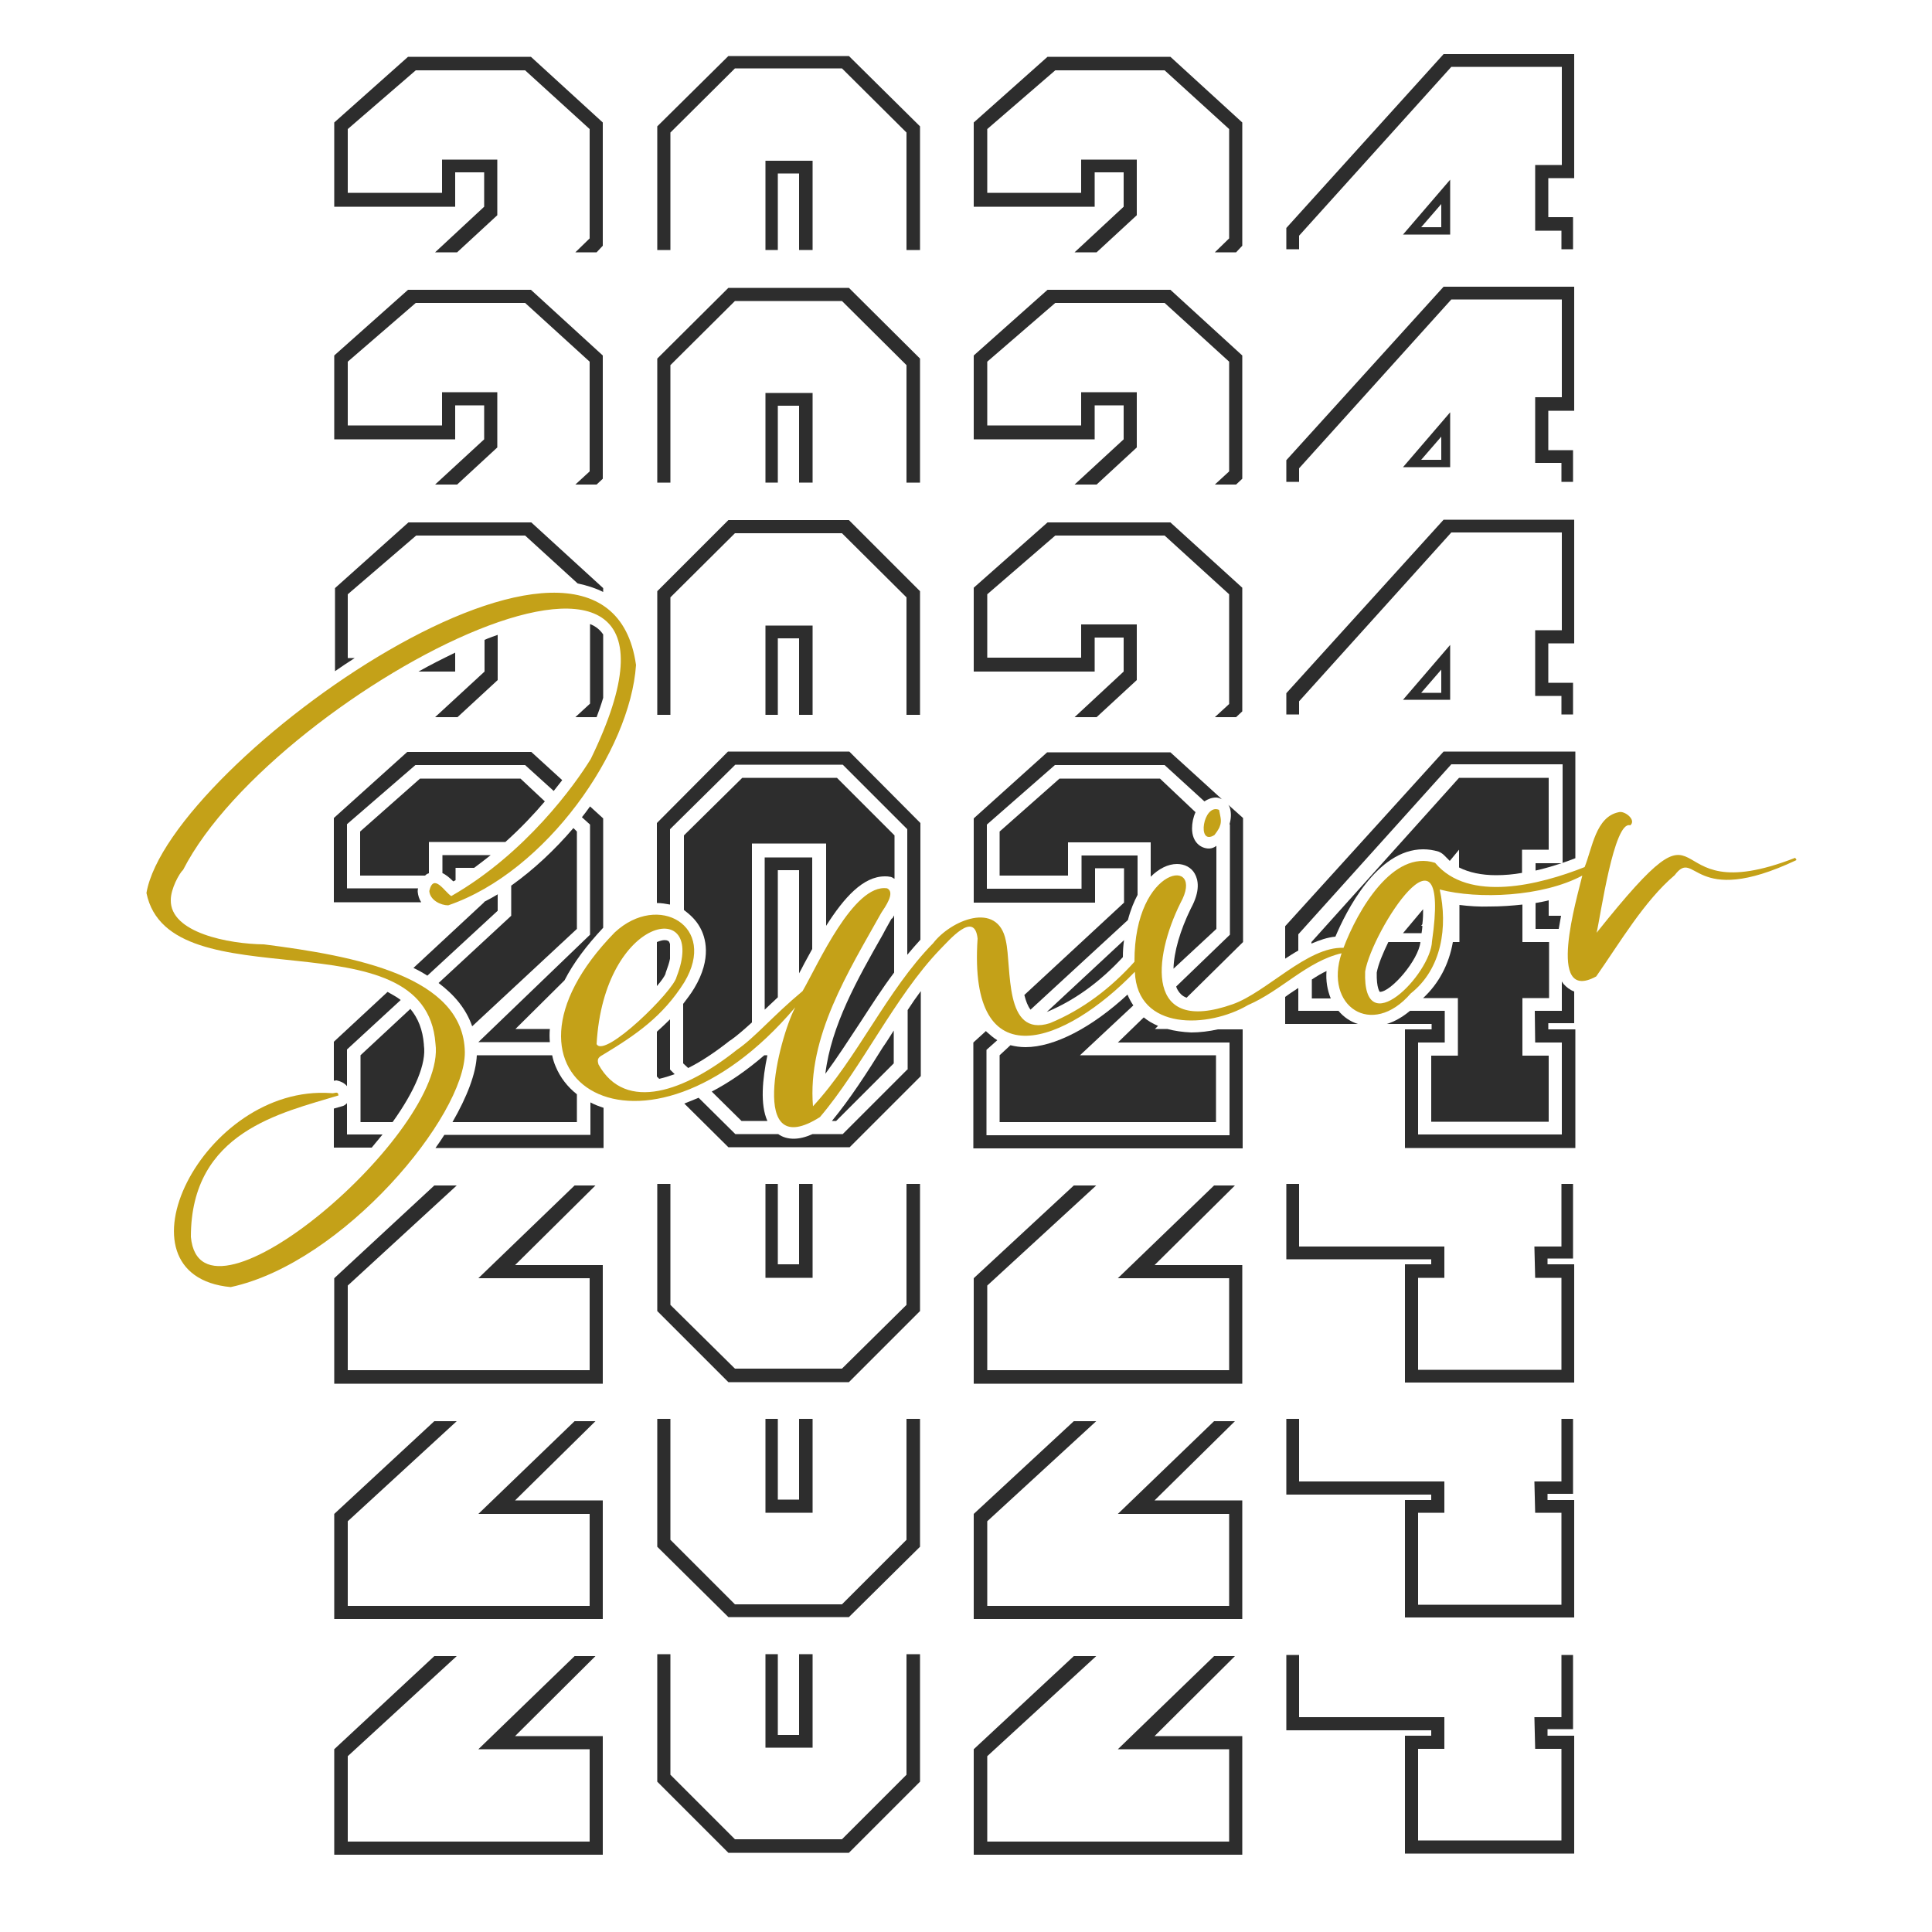 <?xml version="1.0" encoding="UTF-8"?> <!-- Generator: Adobe Illustrator 25.0.0, SVG Export Plug-In . SVG Version: 6.00 Build 0) --> <svg xmlns="http://www.w3.org/2000/svg" xmlns:xlink="http://www.w3.org/1999/xlink" version="1.1" id="Layer_1" x="0px" y="0px" viewBox="0 0 500 500" style="enable-background:new 0 0 500 500;" xml:space="preserve"> <style type="text/css"> .st0{fill:#F0821B;} .st1{fill:#2D2D2D;} .st2{fill:#C4A118;} .st3{fill:#C5A218;} .st4{fill:#030405;} .st5{fill:#1F1F1F;} .st6{fill:#761611;} .st7{fill:#282828;} .st8{fill:#1D71B8;} </style> <path class="st2" d="M37.9,231.1c5.9,28.9,72.3,4.9,74.8,39c3.1,22.9-60.8,77.5-63.3,50c0-27.3,23.5-32.1,38.2-36.6 c-0.1-1.3-1.1-0.4-1.9-0.6c-33.2-2.4-57.6,47.2-26,50.2c29.2-6.3,60.7-44.3,60.6-60.8c-0.3-19.7-28.5-24.9-52-27.9 c-9.1-0.1-24.3-3-24.1-11.5c0-2.9,2.2-6.9,3.2-7.8c23.9-46.8,144.7-109.4,105.5-28.7c-4.1,6.7-16.9,24.5-36.1,35.5 c-1.6-0.9-4.6-6.2-5.7-1.3c0.2,2.4,3,3.7,4.9,3.7c25.4-8.7,47.1-40,48.6-62.2C156.9,117.2,43.7,197.3,37.9,231.1z"></path> <path class="st2" d="M315.7,213.8c0.6-1.4,0-2.9-0.2-4.2c-4.1-1.8-5.9,9.5-1.2,6.5C314.3,216.1,315.5,214.6,315.7,213.8z"></path> <path class="st2" d="M464.6,222c-37.7,14.7-19-21.2-51.4,19.4c1-4.2,4.5-29.2,8.7-27.8c1.7-1.4-1.5-3.9-3-3.4 c-5.9,1.2-6.8,9.2-8.8,14.2c-11.6,4.6-30,9.3-38.7-1.1c-10.9-3.5-20,12.2-23.7,22c-9.3-0.4-19.9,11.5-28.7,14.6 c-22.7,8-20.6-11.9-13.5-26.2c6.7-12.1-12-10-11.9,15.2c-6.1,6.8-13.4,12.4-21.9,15.9c-12,3.8-9.8-14.4-11.4-21.4 c-2.1-10.4-14.3-5.2-18.8,0.7c-12,12.2-19.6,29.8-31.1,42.2c-1.5-18,9.2-34.9,17.7-50.1c0.9-1.4,3.7-5.2,1.5-6.3 c-8.7-1.3-18,19.9-21.9,26.6c-7.7,6.4-12.3,12-17,15.2c-13.3,10.6-28.8,16.4-35.8,3.8c-0.4-1.3-0.2-1.8,1.1-2.5 c8.6-5.2,15.5-9.9,21.1-18.8c8.7-14.5-6.7-23.4-18-12.9c-37.1,38,7.5,65.7,46.7,19.4c-4.3,8.2-12.4,40.3,6.4,28.4 c10.8-12.7,19.4-31.2,31-43.3c2.4-2.4,9-10.3,9.8-2.9c-2.5,37.2,22.9,27,40.7,8.6c0.6,15.4,19.1,14.6,29.3,8.6 c8.6-3.7,15.2-11.3,24.2-13.4c-4.6,13.7,7.8,22.1,17.9,10.4c8.1-6.4,9.6-17.3,7.5-26.9c10,2.6,26.6,1.9,36.9-3.6 c-1.3,5.5-9.6,33.3,3.6,26.1c6.1-8.7,12.4-19.5,20.3-26.2c5.5-7.3,4.4,8.9,31.5-3.9C464.9,222.2,464.6,222.2,464.6,222z M154.4,270.2c1.9-33.5,28.8-38.1,20.7-17.4C174.4,256.4,156.4,274.1,154.4,270.2z M370.6,243.6c-0.3,8.5-18,26.7-17.3,7.8 C355.1,240.9,375.6,209,370.6,243.6z"></path> <g> <path class="st1" d="M404.4,223.4L404.4,223.4c-0.1-0.1-0.2,0-0.3,0H404.4z"></path> <path class="st1" d="M148.9,185.6h5.5c0.6-1.6,1.2-3.3,1.7-5v-16.4c-0.8-1.2-1.9-2.1-3.4-2.7v20.6L148.9,185.6z"></path> <path class="st1" d="M128.9,231.4c-1.2,0.7-2.4,1.4-3.6,2v0.1l-18.3,17c1.3,0.6,2.5,1.3,3.6,2l18.2-16.8V231.4z"></path> <path class="st1" d="M132.3,229.2v7.8l-18.8,17.4c4,3,7.1,6.6,8.7,11.2l27.1-25.2v-25.2l-0.9-0.9 C143.6,219.9,138.2,225,132.3,229.2z"></path> <path class="st1" d="M105.4,194.6l-19,17.1v21.8H109c-0.5-0.8-0.8-1.7-0.9-2.7c0-0.3,0-0.6,0.1-0.9H89.8v-16.6l17.7-15.3h28.4 l7.4,6.7c0.8-1,1.5-1.9,2.2-2.8l-8-7.3H105.4z"></path> <path class="st1" d="M109.7,270.5c0-0.1,0-0.1,0-0.2c-0.3-3.8-1.5-6.8-3.5-9.2l-12.9,12v17.3h8.3 C107.4,282.3,110.4,275.2,109.7,270.5z"></path> <path class="st1" d="M112.6,185.6h5.8l10.4-9.6v-11.7c-1.1,0.4-2.3,0.8-3.4,1.3v8.2L112.6,185.6z"></path> <path class="st1" d="M117.8,168.9c-3.1,1.5-6.3,3.1-9.5,4.9h9.5V168.9z"></path> <path class="st1" d="M152.7,213.4v28.5l-28.9,27.8h18.5c-0.1-1.1-0.1-2.3,0-3.4h-8.9l12.7-12.6c2.3-4.5,5.7-9,10-13.6v-28.3 l-3.4-3.1c-0.7,1-1.4,1.9-2.1,2.8L152.7,213.4z"></path> <path class="st1" d="M152.7,293.7H115c-0.7,1.1-1.5,2.3-2.3,3.4h43.5v-10.4c-1.2-0.4-2.3-0.8-3.4-1.4V293.7z"></path> <path class="st1" d="M114.4,225.9c1.1,0.5,2.1,1.4,2.9,2.2c0.2-0.1,0.4-0.2,0.6-0.3v-3.2h4.8c1.5-1.1,2.9-2.2,4.3-3.3h-12.5V225.9z "></path> <path class="st1" d="M89.8,281.1v-9.5l13.9-12.8c-1-0.8-2.2-1.4-3.4-2.1l-13.9,12.9v10.1c0.2,0,0.4-0.1,0.7-0.1 C88,279.8,89.1,280.2,89.8,281.1z"></path> <polygon class="st1" points="154.1,428.6 148.7,428.6 123.8,452.7 152.6,452.7 152.6,476.6 90,476.6 90,454.5 118.2,428.6 112.4,428.6 86.5,452.7 86.5,480 156,480 156,449.3 133.3,449.3 "></polygon> <polygon class="st1" points="154.1,306.8 148.7,306.8 123.8,330.8 152.6,330.8 152.6,354.6 90,354.6 90,332.7 118.2,306.8 112.4,306.8 86.5,330.8 86.5,358.1 156,358.1 156,327.4 133.3,327.4 "></polygon> <polygon class="st1" points="154.1,367.8 148.7,367.8 123.8,391.8 152.6,391.8 152.6,415.6 90,415.6 90,393.7 118.2,367.8 112.4,367.8 86.5,391.8 86.5,419 156,419 156,388.3 133.3,388.3 "></polygon> <path class="st1" d="M149.3,290.4v-7.2c-2.4-1.9-4.3-4.3-5.5-7.2c-0.4-0.9-0.7-1.9-0.9-2.9h-19.5c-0.2,4.7-2.5,10.7-6.3,17.3H149.3 z"></path> <polygon class="st1" points="117.8,44.6 125.3,44.6 125.3,53.5 112.6,65.3 118.3,65.3 128.7,55.7 128.7,41.3 114.4,41.3 114.4,49.9 90,49.9 90,33.4 107.6,18.2 135.9,18.2 152.6,33.4 152.6,61.7 148.9,65.3 154.4,65.3 156,63.6 156,31.7 137.4,14.7 105.6,14.7 86.5,31.7 86.5,53.5 117.8,53.5 "></polygon> <polygon class="st1" points="117.8,104.9 125.3,104.9 125.3,113.7 112.6,125.4 118.3,125.4 128.7,115.8 128.7,101.5 114.4,101.5 114.4,110.1 90,110.1 90,93.6 107.6,78.4 135.9,78.4 152.6,93.6 152.6,122 148.9,125.4 154.4,125.4 156,123.9 156,92 137.4,75 105.6,75 86.5,92 86.5,113.7 117.8,113.7 "></polygon> <path class="st1" d="M90,170.2v-16.4l17.7-15.2h28.2l13.6,12.4c2.4,0.5,4.6,1.2,6.6,2.2v-1l-18.6-17h-31.8l-19,17v21.5 c1.7-1.2,3.4-2.3,5.1-3.4H90z"></path> <path class="st1" d="M89.8,285.5c-0.4,0.4-0.8,0.7-1.3,0.8c-0.7,0.2-1.4,0.4-2.1,0.6v10.1h9.8c1-1.2,1.9-2.3,2.8-3.4h-9.2V285.5z"></path> <path class="st1" d="M110.9,217.9h19.9c4-3.6,7.4-7.2,10.2-10.5l-6.3-5.9h-26l-15.5,13.7v11.4H110c0.3-0.3,0.6-0.5,1-0.6V217.9z"></path> <path class="st1" d="M197.9,221.7v39.6c1.1-1,2.2-2.1,3.4-3.2v-32.9h5.5v26.7c0.2-0.4,0.4-0.7,0.6-1.1c0.9-1.8,1.9-3.5,2.8-5.2 v-23.7H197.9z"></path> <path class="st1" d="M173.4,263.8c-1.1,1.1-2.3,2.2-3.4,3.2v11.6l0.6,0.6c1.3-0.3,2.6-0.7,4-1.2l-1.2-1.2V263.8z"></path> <polygon class="st1" points="198.1,306.4 198.1,330.7 210.3,330.7 210.3,306.4 206.8,306.4 206.8,327.2 201.3,327.2 201.3,306.4 "></polygon> <polygon class="st1" points="234.6,337.7 217.9,354.2 190.2,354.2 173.5,337.7 173.5,306.4 170.1,306.4 170.1,339.3 188.5,357.7 219.7,357.7 238.1,339.3 238.1,306.4 234.6,306.4 "></polygon> <polygon class="st1" points="198.1,367.2 198.1,391.5 210.3,391.5 210.3,367.2 206.8,367.2 206.8,388.1 201.3,388.1 201.3,367.2 "></polygon> <path class="st1" d="M172.3,251.7c0.5-1.4,0.9-2.5,1.1-3.6v-3.8c-0.1-0.2-0.1-0.3-0.2-0.5c-0.1-0.2-0.4-0.5-1.2-0.5 c-0.6,0-1.2,0.2-2,0.5v11.4c1.3-1.5,2-2.6,2.2-3.1C172.2,252,172.3,251.8,172.3,251.7z"></path> <polygon class="st1" points="234.6,398.5 217.9,415.2 190.2,415.2 173.5,398.5 173.5,367.2 170.1,367.2 170.1,400.3 188.5,418.5 219.7,418.5 238.1,400.3 238.1,367.2 234.6,367.2 "></polygon> <path class="st1" d="M181.1,239.9c1.5,2.6,3.2,8.1-1.4,15.8c-0.9,1.5-1.9,2.8-2.9,4.1v15.4l1.3,1.2c3.4-1.7,7-4.1,10.8-7.1 c0.1,0,0.1-0.1,0.2-0.1c1.7-1.2,3.5-2.8,5.5-4.6v-46.3h19.2v21.3c4.7-7.4,9.6-12.8,15.2-12.8c0.4,0,0.8,0,1.2,0.1 c0.3,0,0.6,0.1,0.9,0.3c0.1,0.1,0.3,0.2,0.4,0.2v-11.2l-14.9-14.9h-24.5l-15.1,14.9v19.3C178.6,236.7,180.1,238.1,181.1,239.9z"></path> <path class="st1" d="M230.7,237.8c-0.7,1.3-1.5,2.6-2.2,4c-6.6,11.6-13.4,23.6-14.9,36.1c3.1-4.2,6-8.7,9.1-13.4 c2.8-4.3,5.6-8.7,8.7-12.8v-14.8c-0.1,0.2-0.3,0.5-0.4,0.7L230.7,237.8z"></path> <path class="st1" d="M198.6,273.1h-0.8c-4.4,3.8-9,7-13.6,9.4l7.7,7.6h6.7C196.7,285.9,197.3,279.3,198.6,273.1z"></path> <path class="st1" d="M215.3,290.1h1.1l14.9-14.9v-8.5c-0.9,1.4-1.8,2.9-2.8,4.3C224.4,277.6,220,284.4,215.3,290.1z"></path> <polygon class="st1" points="173.5,34.3 190.2,17.7 217.9,17.7 234.6,34.3 234.6,64.7 238.1,64.7 238.1,32.7 219.7,14.5 188.5,14.5 170.1,32.7 170.1,64.7 173.5,64.7 "></polygon> <polygon class="st1" points="210.3,124.9 210.3,101.7 198.1,101.7 198.1,124.9 201.3,124.9 201.3,105 206.8,105 206.8,124.9 "></polygon> <polygon class="st1" points="173.5,94.5 190.2,77.9 217.9,77.9 234.6,94.5 234.6,124.9 238.1,124.9 238.1,92.8 219.7,74.5 188.5,74.5 170.1,92.8 170.1,124.9 173.5,124.9 "></polygon> <path class="st1" d="M234.8,276.8l-16.7,16.7h-7.8c-1.8,0.8-3.4,1.2-4.9,1.2c-1.5,0-2.9-0.4-4-1.2h-11.1l-9.5-9.4 c-1.2,0.5-2.5,1-3.7,1.5l11.4,11.3h31.4l18.4-18.4v-22c-1.2,1.6-2.3,3.2-3.4,4.9V276.8z"></path> <polygon class="st1" points="173.5,154.6 190.2,138 217.9,138 234.6,154.6 234.6,185 238.1,185 238.1,153 219.7,134.6 188.5,134.6 170.1,153 170.1,185 173.5,185 "></polygon> <polygon class="st1" points="198.1,428.1 198.1,452.3 210.3,452.3 210.3,428.1 206.8,428.1 206.8,449 201.3,449 201.3,428.1 "></polygon> <polygon class="st1" points="210.3,64.7 210.3,41.6 198.1,41.6 198.1,64.7 201.3,64.7 201.3,44.9 206.8,44.9 206.8,64.7 "></polygon> <polygon class="st1" points="210.3,185 210.3,161.9 198.1,161.9 198.1,185 201.3,185 201.3,165.2 206.8,165.2 206.8,185 "></polygon> <polygon class="st1" points="234.6,459.3 217.9,476 190.2,476 173.5,459.3 173.5,428.1 170.1,428.1 170.1,461.1 188.5,479.5 219.7,479.5 238.1,461.1 238.1,428.1 234.6,428.1 "></polygon> <path class="st1" d="M173.4,214.6l16.9-16.7h27.8l16.7,16.7v32.5c1.1-1.3,2.2-2.6,3.4-3.9V213l-18.4-18.5h-31.4L170,213v20.7 c1.2,0,2.3,0.2,3.4,0.4V214.6z"></path> <path class="st1" d="M273,198h28.4l10.3,9.4c0.9-0.6,1.9-1,3-1c0.4,0,0.8,0.1,1.2,0.3c0.1,0,0.3,0.1,0.4,0.2l-13.4-12.2h-31.9 l-19,17.1v21.8h31.4v-8.9h7.5v8.9l-25.8,23.9c0.4,1.6,0.9,2.9,1.6,3.8l25.2-23.2c0.7-2.7,1.6-4.8,2.5-6.5v-10.2h-14.5v8.6h-24.5 v-16.6L273,198z"></path> <polygon class="st1" points="319.6,367.8 314.2,367.8 289.3,391.8 318.1,391.8 318.1,415.6 255.5,415.6 255.5,393.7 283.7,367.8 277.9,367.8 252,391.8 252,419 321.5,419 321.5,388.3 298.8,388.3 "></polygon> <path class="st1" d="M317.9,208.3c0.2,0.3,0.3,0.5,0.4,0.8c0.4,1.4,0.3,2.8-0.1,4.2l0.1,0.1v28.5l-13.9,13.4 c0.1,0.4,0.3,0.8,0.5,1.1c0.4,0.6,1,1.4,2.2,1.8l14.6-14.4v-32.1L317.9,208.3z"></path> <path class="st1" d="M314.8,218.9c-0.5,0.4-1.2,0.7-1.9,0.7c0,0,0,0,0,0c-2.1,0-4.4-1.6-4.4-5.2c0-1.4,0.3-2.9,0.9-4.2l-9.2-8.7 h-26l-15.5,13.7v11.4h17.7v-8.6h21.4v8.9c2.1-2.1,4.5-3.3,6.8-3.3c2,0,3.7,0.9,4.6,2.5c0.9,1.6,1.5,4.4-1,9 c-2.8,5.7-4.4,11.3-4.5,15.6l11.1-10.3V218.9z"></path> <polygon class="st1" points="319.6,306.8 314.2,306.8 289.3,330.8 318.1,330.8 318.1,354.6 255.5,354.6 255.5,332.7 283.7,306.8 277.9,306.8 252,330.8 252,358.1 321.5,358.1 321.5,327.4 298.8,327.4 "></polygon> <polygon class="st1" points="319.6,428.6 314.2,428.6 289.3,452.7 318.1,452.7 318.1,476.6 255.5,476.6 255.5,454.5 283.7,428.6 277.9,428.6 252,452.7 252,480 321.5,480 321.5,449.3 298.8,449.3 "></polygon> <polygon class="st1" points="283.3,104.9 290.8,104.9 290.8,113.7 278.1,125.4 283.8,125.4 294.2,115.8 294.2,101.5 279.8,101.5 279.8,110.1 255.5,110.1 255.5,93.6 273.1,78.4 301.4,78.4 318.1,93.6 318.1,122 314.4,125.4 319.9,125.4 321.5,123.9 321.5,92 302.9,75 271.1,75 252,92 252,113.7 283.3,113.7 "></polygon> <path class="st1" d="M290.6,247.7c0-1.6,0.1-3,0.3-4.4l-20,18.6C278.1,258.9,284.7,254.1,290.6,247.7z"></path> <polygon class="st1" points="283.3,44.6 290.8,44.6 290.8,53.5 278.1,65.3 283.8,65.3 294.2,55.7 294.2,41.3 279.8,41.3 279.8,49.9 255.5,49.9 255.5,33.4 273.1,18.2 301.4,18.2 318.1,33.4 318.1,61.7 314.4,65.3 319.9,65.3 321.5,63.6 321.5,31.7 302.9,14.7 271.1,14.7 252,31.7 252,53.5 283.3,53.5 "></polygon> <polygon class="st1" points="283.3,165 290.8,165 290.8,173.8 278.1,185.6 283.8,185.6 294.2,176 294.2,161.6 279.8,161.6 279.8,170.2 255.5,170.2 255.5,153.8 273.1,138.6 301.4,138.6 318.1,153.8 318.1,182.2 314.4,185.6 319.9,185.6 321.5,184.1 321.5,152.1 302.9,135.2 271.1,135.2 252,152.1 252,173.8 283.3,173.8 "></polygon> <path class="st1" d="M265.4,271c-1.4,0-2.7-0.2-3.9-0.5l-2.8,2.6v17.3h56v-17.3h-35.2l13.8-12.9c-0.6-0.9-1.1-1.8-1.5-2.8 C282.5,266,272.8,271,265.4,271z"></path> <path class="st1" d="M302.1,266.3h-3.2l0.8-0.8c-1.4-0.6-2.6-1.3-3.7-2.2l-6.7,6.5h28.9v24h-62.9v-22.1l2.8-2.5 c-1-0.6-1.9-1.4-2.8-2.2c-0.1-0.1-0.1-0.1-0.1-0.2l-3.3,3v27.4h69.7v-30.8h-6.4c-2.3,0.5-4.7,0.8-6.9,0.8 C306,267.1,304,266.8,302.1,266.3z"></path> <path class="st1" d="M375.3,166.9l-12.2,14.2h12.2V166.9z M373,179.3h-5.2l5.2-6V179.3z"></path> <path class="st1" d="M356.3,251.7c-0.1,4.1,0.8,5,0.8,5c2.9,0,10-8.2,10.5-12.9h-8.3C357.9,246.7,356.7,249.5,356.3,251.7z"></path> <path class="st1" d="M367.9,241.5c0.1-0.7,0.2-1.3,0.2-1.9h-0.3l0.3-0.4c0.2-1.5,0.2-2.8,0.2-3.9l-5.2,6.2H367.9z"></path> <polygon class="st1" points="336.2,121.2 375.6,77.5 404.2,77.5 404.2,102.8 397.3,102.8 397.3,119.8 404.1,119.8 404.1,124.7 407.1,124.7 407.1,116.5 400.7,116.5 400.7,106.3 407.4,106.3 407.4,74.2 373.6,74.2 332.9,119.1 332.9,124.7 336.2,124.7 "></polygon> <path class="st1" d="M375.3,46.5l-12.2,14.2h12.2V46.5z M373,58.8h-5.2l5.2-6V58.8z"></path> <polygon class="st1" points="336.2,61 375.6,17.3 404.2,17.3 404.2,42.7 397.3,42.7 397.3,59.7 404.1,59.7 404.1,64.5 407.1,64.5 407.1,56.2 400.7,56.2 400.7,46.1 407.4,46.1 407.4,14 373.6,14 332.9,59 332.9,64.5 336.2,64.5 "></polygon> <polygon class="st1" points="336.2,181.5 375.6,137.8 404.2,137.8 404.2,163.1 397.3,163.1 397.3,180.1 404.1,180.1 404.1,184.9 407.1,184.9 407.1,176.7 400.7,176.7 400.7,166.5 407.4,166.5 407.4,134.5 373.6,134.5 332.9,179.4 332.9,184.9 336.2,184.9 "></polygon> <path class="st1" d="M375.3,106.7l-12.2,14.2h12.2V106.7z M373,119h-5.2l5.2-6V119z"></path> <path class="st1" d="M404.6,254.6c-0.1-0.2-0.3-0.4-0.4-0.6v7.6h-7l0.1,8.2h6.9v23.8H367v-23.8h6.9v-8.2h-9c-1.9,1.6-4,2.8-6,3.4 h11.6v1.4h-6.9v30.7h44.1v-30.7h-7v-1.6h6.7v-8.2C406.3,256.2,405.4,255.5,404.6,254.6z"></path> <path class="st1" d="M368.3,219.8c1.4,0,2.7,0.2,4,0.6c0.5,0.2,1,0.5,1.4,0.9c0.5,0.5,1,1,1.5,1.5l2.4-2.9v4.6c2.6,1.3,5.8,2,9.6,2 c2.2,0,4.5-0.2,6.7-0.6v-6h6.9v-18.6h-23.2l-38.2,42.5v0.4c2.1-0.9,4.1-1.6,6.2-1.8C348.3,236,356.3,219.8,368.3,219.8z"></path> <polygon class="st1" points="400.5,325.7 407.1,325.7 407.1,306.4 404.1,306.4 404.1,322.6 397.1,322.6 397.3,330.7 404.1,330.7 404.1,354.5 367,354.5 367,330.7 373.8,330.7 373.8,322.6 336.2,322.6 336.2,306.4 332.9,306.4 332.9,325.9 370.4,325.9 370.4,327.2 363.6,327.2 363.6,357.8 407.4,357.8 407.4,327.2 400.5,327.2 "></polygon> <path class="st1" d="M377.7,234.2v9.6H376c-1,5.8-3.7,10.8-7.7,14.5h9v14.9h-6.9v17.1h30.4v-17.1H394v-14.9h6.9v-14.5H394v-9.7 c-2.7,0.3-5.6,0.5-8.4,0.5C382.8,234.7,380.1,234.5,377.7,234.2z"></path> <path class="st1" d="M343.3,251.3c-1.3,0.6-2.6,1.4-3.8,2.2v4.9h4.9C343.5,256.2,343.1,253.8,343.3,251.3z"></path> <polygon class="st1" points="400.5,386.6 407.1,386.6 407.1,367.2 404.1,367.2 404.1,383.4 397.1,383.4 397.3,391.5 404.1,391.5 404.1,415.3 367,415.3 367,391.5 373.8,391.5 373.8,383.4 336.2,383.4 336.2,367.2 332.9,367.2 332.9,386.8 370.4,386.8 370.4,388.2 363.6,388.2 363.6,418.6 407.4,418.6 407.4,388.2 400.5,388.2 "></polygon> <path class="st1" d="M397.4,240.4h6c0.2-1.1,0.4-2.2,0.6-3.4h-3.2v-4c-1.1,0.3-2.3,0.5-3.4,0.7V240.4z"></path> <polygon class="st1" points="400.5,447.5 407.1,447.5 407.1,428.3 404.1,428.3 404.1,444.4 397.1,444.4 397.3,452.6 404.1,452.6 404.1,476.3 367,476.3 367,452.6 373.8,452.6 373.8,444.4 336.2,444.4 336.2,428.3 332.9,428.3 332.9,447.8 370.4,447.8 370.4,449.2 363.6,449.2 363.6,479.7 407.4,479.7 407.4,449.2 400.5,449.2 "></polygon> <path class="st1" d="M397.4,225.3c2.3-0.5,4.6-1.2,6.7-1.9h-6.7V225.3z"></path> <path class="st1" d="M346.4,261.6H336v-5.9c-0.4,0.2-0.7,0.5-1.1,0.7c-0.8,0.5-1.6,1.1-2.3,1.6v7h18.8 C349.5,264.4,347.7,263.2,346.4,261.6z"></path> <path class="st1" d="M336,241.8l39.6-44h28.8v25.5c1.2-0.4,2.3-0.8,3.3-1.2v-27.6h-34.1l-41,45.2v8.4c1.1-0.7,2.3-1.5,3.4-2.1 V241.8z"></path> </g> </svg> 